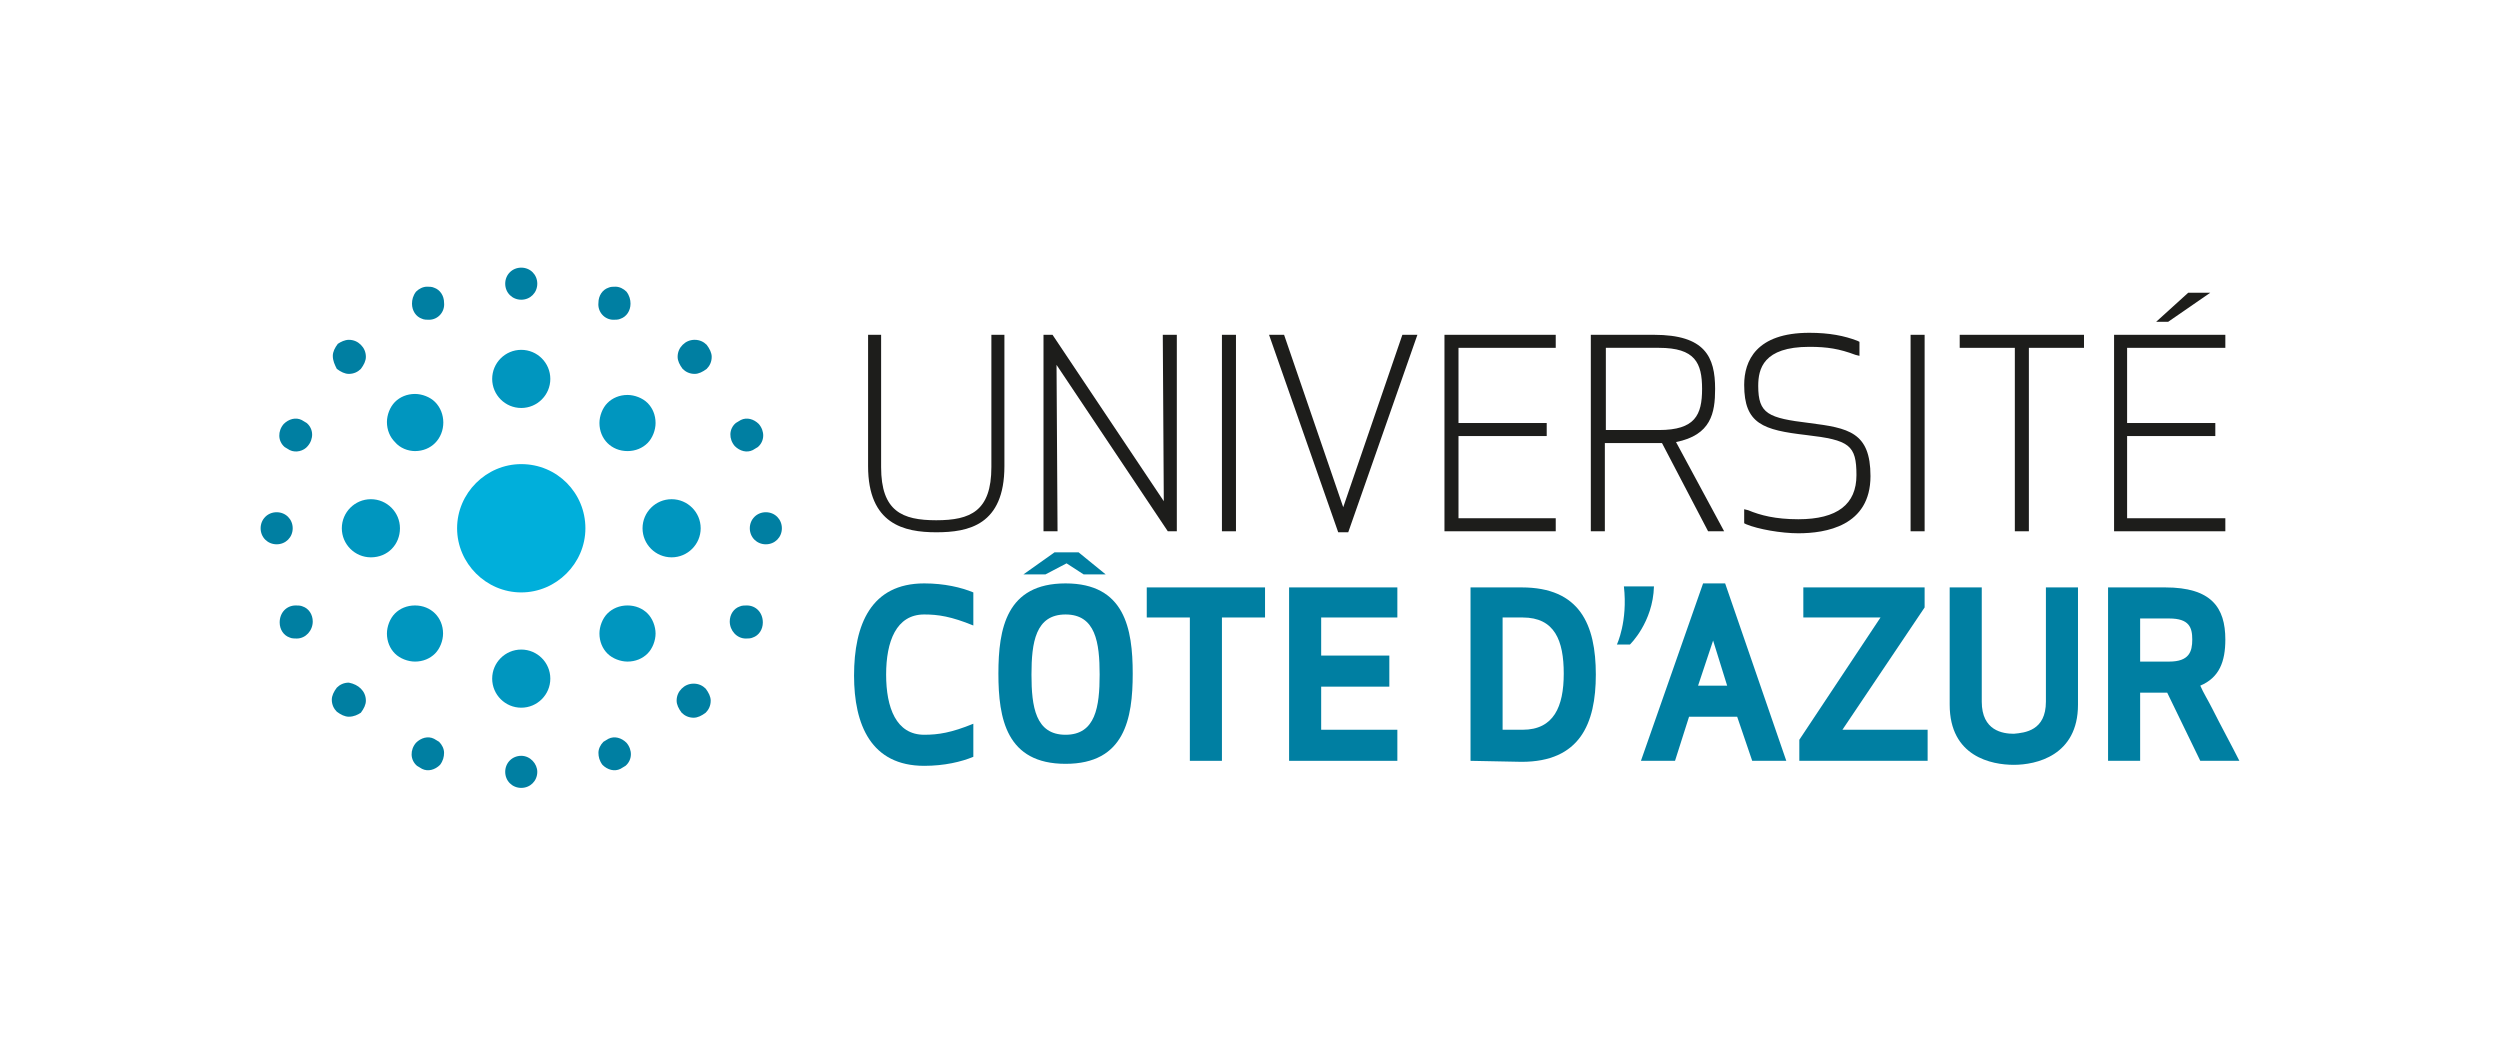 <?xml version="1.0" encoding="UTF-8" standalone="no"?>
<!-- Generator: Adobe Illustrator 24.3.2, SVG Export Plug-In . SVG Version: 6.00 Build 0)  -->

<svg
   version="1.1"
   id="Calque_1"
   x="0px"
   y="0px"
   viewBox="0 0 249.4 105.2"
   style="enable-background:new 0 0 249.4 105.2;"
   xml:space="preserve"
   sodipodi:docname="UCA-Logo-2niveaux-RVB.svg"
   inkscape:version="1.2.2 (732a01da63, 2022-12-09)"
   xmlns:inkscape="http://www.inkscape.org/namespaces/inkscape"
   xmlns:sodipodi="http://sodipodi.sourceforge.net/DTD/sodipodi-0.dtd"
   xmlns="http://www.w3.org/2000/svg"
   xmlns:svg="http://www.w3.org/2000/svg"><defs
   id="defs101" /><sodipodi:namedview
   id="namedview99"
   pagecolor="#ffffff"
   bordercolor="#000000"
   borderopacity="0.25"
   inkscape:showpageshadow="2"
   inkscape:pageopacity="0.0"
   inkscape:pagecheckerboard="0"
   inkscape:deskcolor="#d1d1d1"
   showgrid="false"
   inkscape:zoom="5.1283081"
   inkscape:cx="124.7"
   inkscape:cy="52.648943"
   inkscape:window-width="1920"
   inkscape:window-height="1057"
   inkscape:window-x="-8"
   inkscape:window-y="-8"
   inkscape:window-maximized="1"
   inkscape:current-layer="Calque_1" />
<style
   type="text/css"
   id="style2">
	.st0{fill:#00AFDB;}
	.st1{fill:#0096BF;}
	.st2{fill:#007FA2;}
	.st3{fill:#1D1D1B;}
</style>
<g
   id="g96">
	<path
   class="st0"
   d="M52,46.3c-3.5,0-6.4,2.9-6.4,6.4s2.9,6.4,6.4,6.4s6.4-2.9,6.4-6.4S55.6,46.3,52,46.3"
   id="path4" />
	<path
   class="st1"
   d="M39.9,52.7c0-1.6-1.3-2.9-2.9-2.9c-1.6,0-2.9,1.3-2.9,2.9c0,1.6,1.3,2.9,2.9,2.9   C38.7,55.6,39.9,54.3,39.9,52.7"
   id="path6" />
	<path
   class="st1"
   d="M67,49.8c-1.6,0-2.9,1.3-2.9,2.9c0,1.6,1.3,2.9,2.9,2.9s2.9-1.3,2.9-2.9C69.9,51.1,68.6,49.8,67,49.8"
   id="path8" />
	<path
   class="st1"
   d="M41.4,60.4c-0.8,0-1.5,0.3-2,0.8s-0.8,1.3-0.8,2c0,0.8,0.3,1.5,0.8,2s1.3,0.8,2,0.8c0.8,0,1.5-0.3,2-0.8   s0.8-1.3,0.8-2c0-0.8-0.3-1.5-0.8-2S42.2,60.4,41.4,60.4"
   id="path10" />
	<path
   class="st1"
   d="M62.6,45c0.8,0,1.5-0.3,2-0.8s0.8-1.3,0.8-2c0-0.8-0.3-1.5-0.8-2s-1.3-0.8-2-0.8c-0.8,0-1.5,0.3-2,0.8   s-0.8,1.3-0.8,2c0,0.8,0.3,1.5,0.8,2S61.8,45,62.6,45"
   id="path12" />
	<path
   class="st1"
   d="M41.4,45c0.8,0,1.5-0.3,2-0.8c1.1-1.1,1.1-3,0-4.1c-0.5-0.5-1.3-0.8-2-0.8c-0.8,0-1.5,0.3-2,0.8   s-0.8,1.3-0.8,2c0,0.8,0.3,1.5,0.8,2C39.9,44.7,40.7,45,41.4,45"
   id="path14" />
	<path
   class="st1"
   d="M62.6,60.4c-0.8,0-1.5,0.3-2,0.8s-0.8,1.3-0.8,2c0,0.8,0.3,1.5,0.8,2s1.3,0.8,2,0.8c0.8,0,1.5-0.3,2-0.8   s0.8-1.3,0.8-2s-0.3-1.5-0.8-2S63.4,60.4,62.6,60.4"
   id="path16" />
	<path
   class="st1"
   d="M52,34.9c-1.6,0-2.9,1.3-2.9,2.9c0,1.6,1.3,2.9,2.9,2.9c1.6,0,2.9-1.3,2.9-2.9S53.6,34.9,52,34.9"
   id="path18" />
	<path
   class="st1"
   d="M52,64.8c-1.6,0-2.9,1.3-2.9,2.9c0,1.6,1.3,2.9,2.9,2.9c1.6,0,2.9-1.3,2.9-2.9C54.9,66.1,53.6,64.8,52,64.8"
   id="path20" />
	<path
   class="st2"
   d="M76.4,51.1c-0.9,0-1.6,0.7-1.6,1.6c0,0.9,0.7,1.6,1.6,1.6c0.9,0,1.6-0.7,1.6-1.6S77.3,51.1,76.4,51.1"
   id="path22" />
	<path
   class="st2"
   d="M52,75.4c-0.9,0-1.6,0.7-1.6,1.6s0.7,1.6,1.6,1.6c0.9,0,1.6-0.7,1.6-1.6C53.6,76.2,52.9,75.4,52,75.4"
   id="path24" />
	<path
   class="st2"
   d="M52,29.9c0.9,0,1.6-0.7,1.6-1.6s-0.7-1.6-1.6-1.6c-0.9,0-1.6,0.7-1.6,1.6S51.1,29.9,52,29.9"
   id="path26" />
	<path
   class="st2"
   d="M68,68.7c-0.3,0.3-0.5,0.7-0.5,1.2c0,0.4,0.2,0.8,0.5,1.2c0.3,0.3,0.7,0.5,1.2,0.5c0.4,0,0.8-0.2,1.2-0.5   c0.3-0.3,0.5-0.7,0.5-1.2c0-0.4-0.2-0.8-0.5-1.2c-0.3-0.3-0.7-0.5-1.2-0.5S68.3,68.4,68,68.7"
   id="path28" />
	<path
   class="st2"
   d="M68.1,34.4c-0.3,0.3-0.5,0.7-0.5,1.2c0,0.4,0.2,0.8,0.5,1.2c0.3,0.3,0.7,0.5,1.2,0.5c0.4,0,0.8-0.2,1.2-0.5   c0.3-0.3,0.5-0.7,0.5-1.2c0-0.4-0.2-0.8-0.5-1.2c-0.3-0.3-0.7-0.5-1.2-0.5S68.4,34.1,68.1,34.4"
   id="path30" />
	<path
   class="st2"
   d="M74.5,60.4c-0.2,0-0.5,0-0.7,0.1c-0.6,0.2-1,0.8-1,1.5c0,0.9,0.7,1.7,1.6,1.7c0.2,0,0.5,0,0.7-0.1   c0.6-0.2,1-0.8,1-1.5C76.1,61.1,75.4,60.4,74.5,60.4"
   id="path32" />
	<path
   class="st2"
   d="M61.2,31.9c0.2,0,0.5,0,0.7-0.1c0.6-0.2,1-0.8,1-1.5c0-0.4-0.1-0.8-0.4-1.2c-0.3-0.3-0.7-0.5-1.1-0.5   c-0.2,0-0.5,0-0.7,0.1c-0.6,0.2-1,0.8-1,1.5C59.6,31.1,60.3,31.9,61.2,31.9"
   id="path34" />
	<path
   class="st2"
   d="M60.7,73.7c-0.2,0.1-0.3,0.2-0.5,0.3c-0.3,0.3-0.5,0.7-0.5,1.1s0.1,0.8,0.4,1.2c0.5,0.5,1.2,0.7,1.8,0.4   c0.2-0.1,0.3-0.2,0.5-0.3c0.7-0.6,0.7-1.6,0.1-2.3C62,73.6,61.3,73.4,60.7,73.7"
   id="path36" />
	<path
   class="st2"
   d="M75.1,44.9c0.2-0.1,0.3-0.2,0.5-0.3c0.7-0.6,0.7-1.6,0.1-2.3c-0.5-0.5-1.2-0.7-1.8-0.4   c-0.2,0.1-0.3,0.2-0.5,0.3c-0.7,0.6-0.7,1.6-0.1,2.3C73.8,45,74.5,45.2,75.1,44.9"
   id="path38" />
	<path
   class="st2"
   d="M27.6,51.1c0.9,0,1.6,0.7,1.6,1.6c0,0.9-0.7,1.6-1.6,1.6S26,53.6,26,52.7S26.7,51.1,27.6,51.1"
   id="path40" />
	<path
   class="st2"
   d="M36,68.7c0.3,0.3,0.5,0.7,0.5,1.2c0,0.4-0.2,0.8-0.5,1.2c-0.3,0.2-0.7,0.4-1.2,0.4c-0.4,0-0.8-0.2-1.2-0.5   c-0.3-0.3-0.5-0.7-0.5-1.2c0-0.4,0.2-0.8,0.5-1.2c0.3-0.3,0.7-0.5,1.2-0.5C35.3,68.2,35.7,68.4,36,68.7"
   id="path42" />
	<path
   class="st2"
   d="M36,34.4c0.3,0.3,0.5,0.7,0.5,1.2c0,0.4-0.2,0.8-0.5,1.2c-0.3,0.3-0.7,0.5-1.2,0.5c-0.4,0-0.8-0.2-1.2-0.5   c-0.2-0.4-0.4-0.8-0.4-1.3c0-0.4,0.2-0.8,0.5-1.2c0.3-0.2,0.7-0.4,1.1-0.4C35.3,33.9,35.7,34.1,36,34.4"
   id="path44" />
	<path
   class="st2"
   d="M29.5,60.4c0.2,0,0.5,0,0.7,0.1c0.6,0.2,1,0.8,1,1.5c0,0.9-0.7,1.7-1.6,1.7c-0.2,0-0.5,0-0.7-0.1   c-0.6-0.2-1-0.8-1-1.5C27.9,61.1,28.6,60.4,29.5,60.4"
   id="path46" />
	<path
   class="st2"
   d="M42.8,31.9c-0.2,0-0.5,0-0.7-0.1c-0.6-0.2-1-0.8-1-1.5c0-0.4,0.1-0.8,0.4-1.2c0.3-0.3,0.7-0.5,1.1-0.5   c0.2,0,0.5,0,0.7,0.1c0.6,0.2,1,0.8,1,1.5C44.4,31.1,43.7,31.9,42.8,31.9"
   id="path48" />
	<path
   class="st2"
   d="M43.3,73.7c0.2,0.1,0.3,0.2,0.5,0.3c0.3,0.3,0.5,0.7,0.5,1.1s-0.1,0.8-0.4,1.2c-0.5,0.5-1.2,0.7-1.8,0.4   c-0.2-0.1-0.3-0.2-0.5-0.3c-0.7-0.6-0.7-1.6-0.1-2.3C42,73.6,42.7,73.4,43.3,73.7"
   id="path50" />
	<path
   class="st2"
   d="M28.9,44.9c-0.2-0.1-0.3-0.2-0.5-0.3c-0.7-0.6-0.7-1.6-0.1-2.3c0.5-0.5,1.2-0.7,1.8-0.4   c0.2,0.1,0.3,0.2,0.5,0.3c0.7,0.6,0.7,1.6,0.1,2.3C30.3,45,29.5,45.2,28.9,44.9"
   id="path52" />
	<path
   class="st2"
   d="M92.2,58.2c2,0,3.7,0.4,4.9,0.9v3.3c-2.2-0.9-3.5-1.1-4.9-1.1c-2.8,0-3.8,2.7-3.8,6c0,3.3,1,6,3.8,6   c1.4,0,2.7-0.2,4.9-1.1v3.3c-1.2,0.5-2.9,0.9-4.9,0.9c-5.3,0-7-4.1-7-9C85.2,62.3,86.9,58.2,92.2,58.2"
   id="path54" />
	<path
   class="st2"
   d="M106.3,61.3c-3,0-3.4,2.8-3.4,6c0,3.2,0.4,6,3.4,6s3.4-2.8,3.4-6C109.7,64.1,109.3,61.3,106.3,61.3    M108.1,57.3l-1.7-1.1l-2.1,1.1h-2.2l3.1-2.2h2.4l2.7,2.2H108.1z M106.3,76.2c-5.9,0-6.7-4.5-6.7-9s0.8-9,6.7-9   c5.9,0,6.7,4.5,6.7,9S112.2,76.2,106.3,76.2"
   id="path56" />
	<polygon
   class="st2"
   points="121.9,61.6 121.9,75.9 118.7,75.9 118.7,61.6 114.4,61.6 114.4,58.6 126.2,58.6 126.2,61.6  "
   id="polygon58" />
	<polygon
   class="st2"
   points="138.6,68.5 131.8,68.5 131.8,72.8 139.4,72.8 139.4,75.9 128.6,75.9 128.6,58.6 139.4,58.6    139.4,61.6 131.8,61.6 131.8,65.4 138.6,65.4  "
   id="polygon60" />
	<path
   class="st2"
   d="M149.9,72.8h2c3.1,0,4.1-2.3,4.1-5.6c0-3.3-0.9-5.6-4.1-5.6h-2V72.8z M146.7,75.9V58.6h5.1   c5.8,0,7.4,3.7,7.4,8.7c0,4.9-1.6,8.7-7.4,8.7L146.7,75.9L146.7,75.9z"
   id="path62" />
	<path
   class="st2"
   d="M161.3,64.3c0,0,1.1-2.3,0.7-5.8h3c-0.1,3.6-2.4,5.8-2.4,5.8H161.3z"
   id="path64" />
	<path
   class="st2"
   d="M170.9,63.9l-1.5,4.5h2.9L170.9,63.9z M163.7,75.9l6.2-17.7h2.2l6.1,17.7h-3.4l-1.5-4.4h-4.8l-1.4,4.4H163.7z"
   id="path66" />
	<polygon
   class="st2"
   points="179.5,75.9 179.5,73.8 187.6,61.6 179.9,61.6 179.9,58.6 192,58.6 192,60.6 183.8,72.8 192.3,72.8    192.3,75.9  "
   id="polygon68" />
	<path
   class="st2"
   d="M204.1,70V58.6h3.2v11.7c0,5.1-4.2,6-6.4,6s-6.4-0.8-6.4-6V58.6h3.2V70c0,2.9,2.1,3.2,3.2,3.2   C202,73.1,204.1,72.9,204.1,70"
   id="path70" />
	<path
   class="st2"
   d="M213.5,66h2.9c2,0,2.3-1,2.3-2.2c0-1.2-0.3-2.1-2.3-2.1h-2.9V66z M213.5,75.9h-3.2V58.6h5.7c4.6,0,6,2,6,5.2   c0,2.2-0.6,3.8-2.5,4.6c0.3,0.7,0.8,1.5,1.2,2.3c0.8,1.6,2,3.8,2.7,5.2h-3.9l-3.3-6.8h-2.7V75.9z"
   id="path72" />
	<path
   class="st3"
   d="M98.9,46.6c0,4.4-2.1,5.3-5.5,5.3s-5.5-0.9-5.5-5.3V33.4h-1.3v13.1c0,5.8,3.6,6.6,6.8,6.6s6.8-0.7,6.8-6.6   V33.4h-1.3V46.6z"
   id="path74" />
	<polygon
   class="st3"
   points="116.1,50 105,33.4 104.1,33.4 104.1,53 105.5,53 105.4,36.4 116.5,53 117.4,53 117.4,33.4 116,33.4     "
   id="polygon76" />
	<rect
   x="121.9"
   y="33.4"
   class="st3"
   width="1.4"
   height="19.6"
   id="rect78" />
	<polygon
   class="st3"
   points="134,50.6 128.1,33.4 126.6,33.4 133.5,53.1 134.5,53.1 141.4,33.4 139.9,33.4  "
   id="polygon80" />
	<polygon
   class="st3"
   points="144.1,53 155.2,53 155.2,51.7 145.5,51.7 145.5,43.5 154.3,43.5 154.3,42.2 145.5,42.2 145.5,34.7    155.2,34.7 155.2,33.4 144.1,33.4  "
   id="polygon82" />
	<path
   class="st3"
   d="M169.8,38.8c0,2.6-0.7,4.1-4.3,4.1h-5.3v-8.2h5.3C169.1,34.7,169.8,36.2,169.8,38.8 M171.1,38.8   c0-3.2-1-5.4-6.1-5.4h-6.3V53h1.4v-8.8h4.9c0.3,0,0.5,0,0.8,0l4.6,8.8h1.6l-4.8-8.9C170.7,43.4,171.1,41.2,171.1,38.8"
   id="path84" />
	<path
   class="st3"
   d="M180.5,42.2c-4.1-0.5-5.1-0.9-5.1-3.7c0-1.7,0.5-3.9,5.1-3.9c1.8,0,3,0.2,4.6,0.8l0.4,0.1v-1.4l-0.2-0.1   c-1.3-0.5-2.8-0.8-4.8-0.8c-5.3,0-6.5,2.8-6.5,5.2c0,3.9,1.9,4.5,6.2,5s5,1,5,4c0,2.9-1.9,4.4-5.8,4.4c-2.3,0-3.8-0.4-5-0.9   l-0.4-0.1v1.4l0.2,0.1c1.2,0.5,3.5,0.9,5.2,0.9c2.7,0,7.2-0.7,7.2-5.7C186.6,43.1,184.4,42.7,180.5,42.2"
   id="path86" />
	<rect
   x="190.6"
   y="33.4"
   class="st3"
   width="1.4"
   height="19.6"
   id="rect88" />
	<polygon
   class="st3"
   points="195.5,34.7 201,34.7 201,53 202.4,53 202.4,34.7 207.9,34.7 207.9,33.4 195.5,33.4  "
   id="polygon90" />
	<polygon
   class="st3"
   points="220.5,29.2 218.3,29.2 215.1,32.1 216.3,32.1  "
   id="polygon92" />
	<polygon
   class="st3"
   points="222,34.7 222,33.4 210.9,33.4 210.9,53 222,53 222,51.7 212.2,51.7 212.2,43.5 221,43.5 221,42.2    212.2,42.2 212.2,34.7  "
   id="polygon94" />
</g>
</svg>
